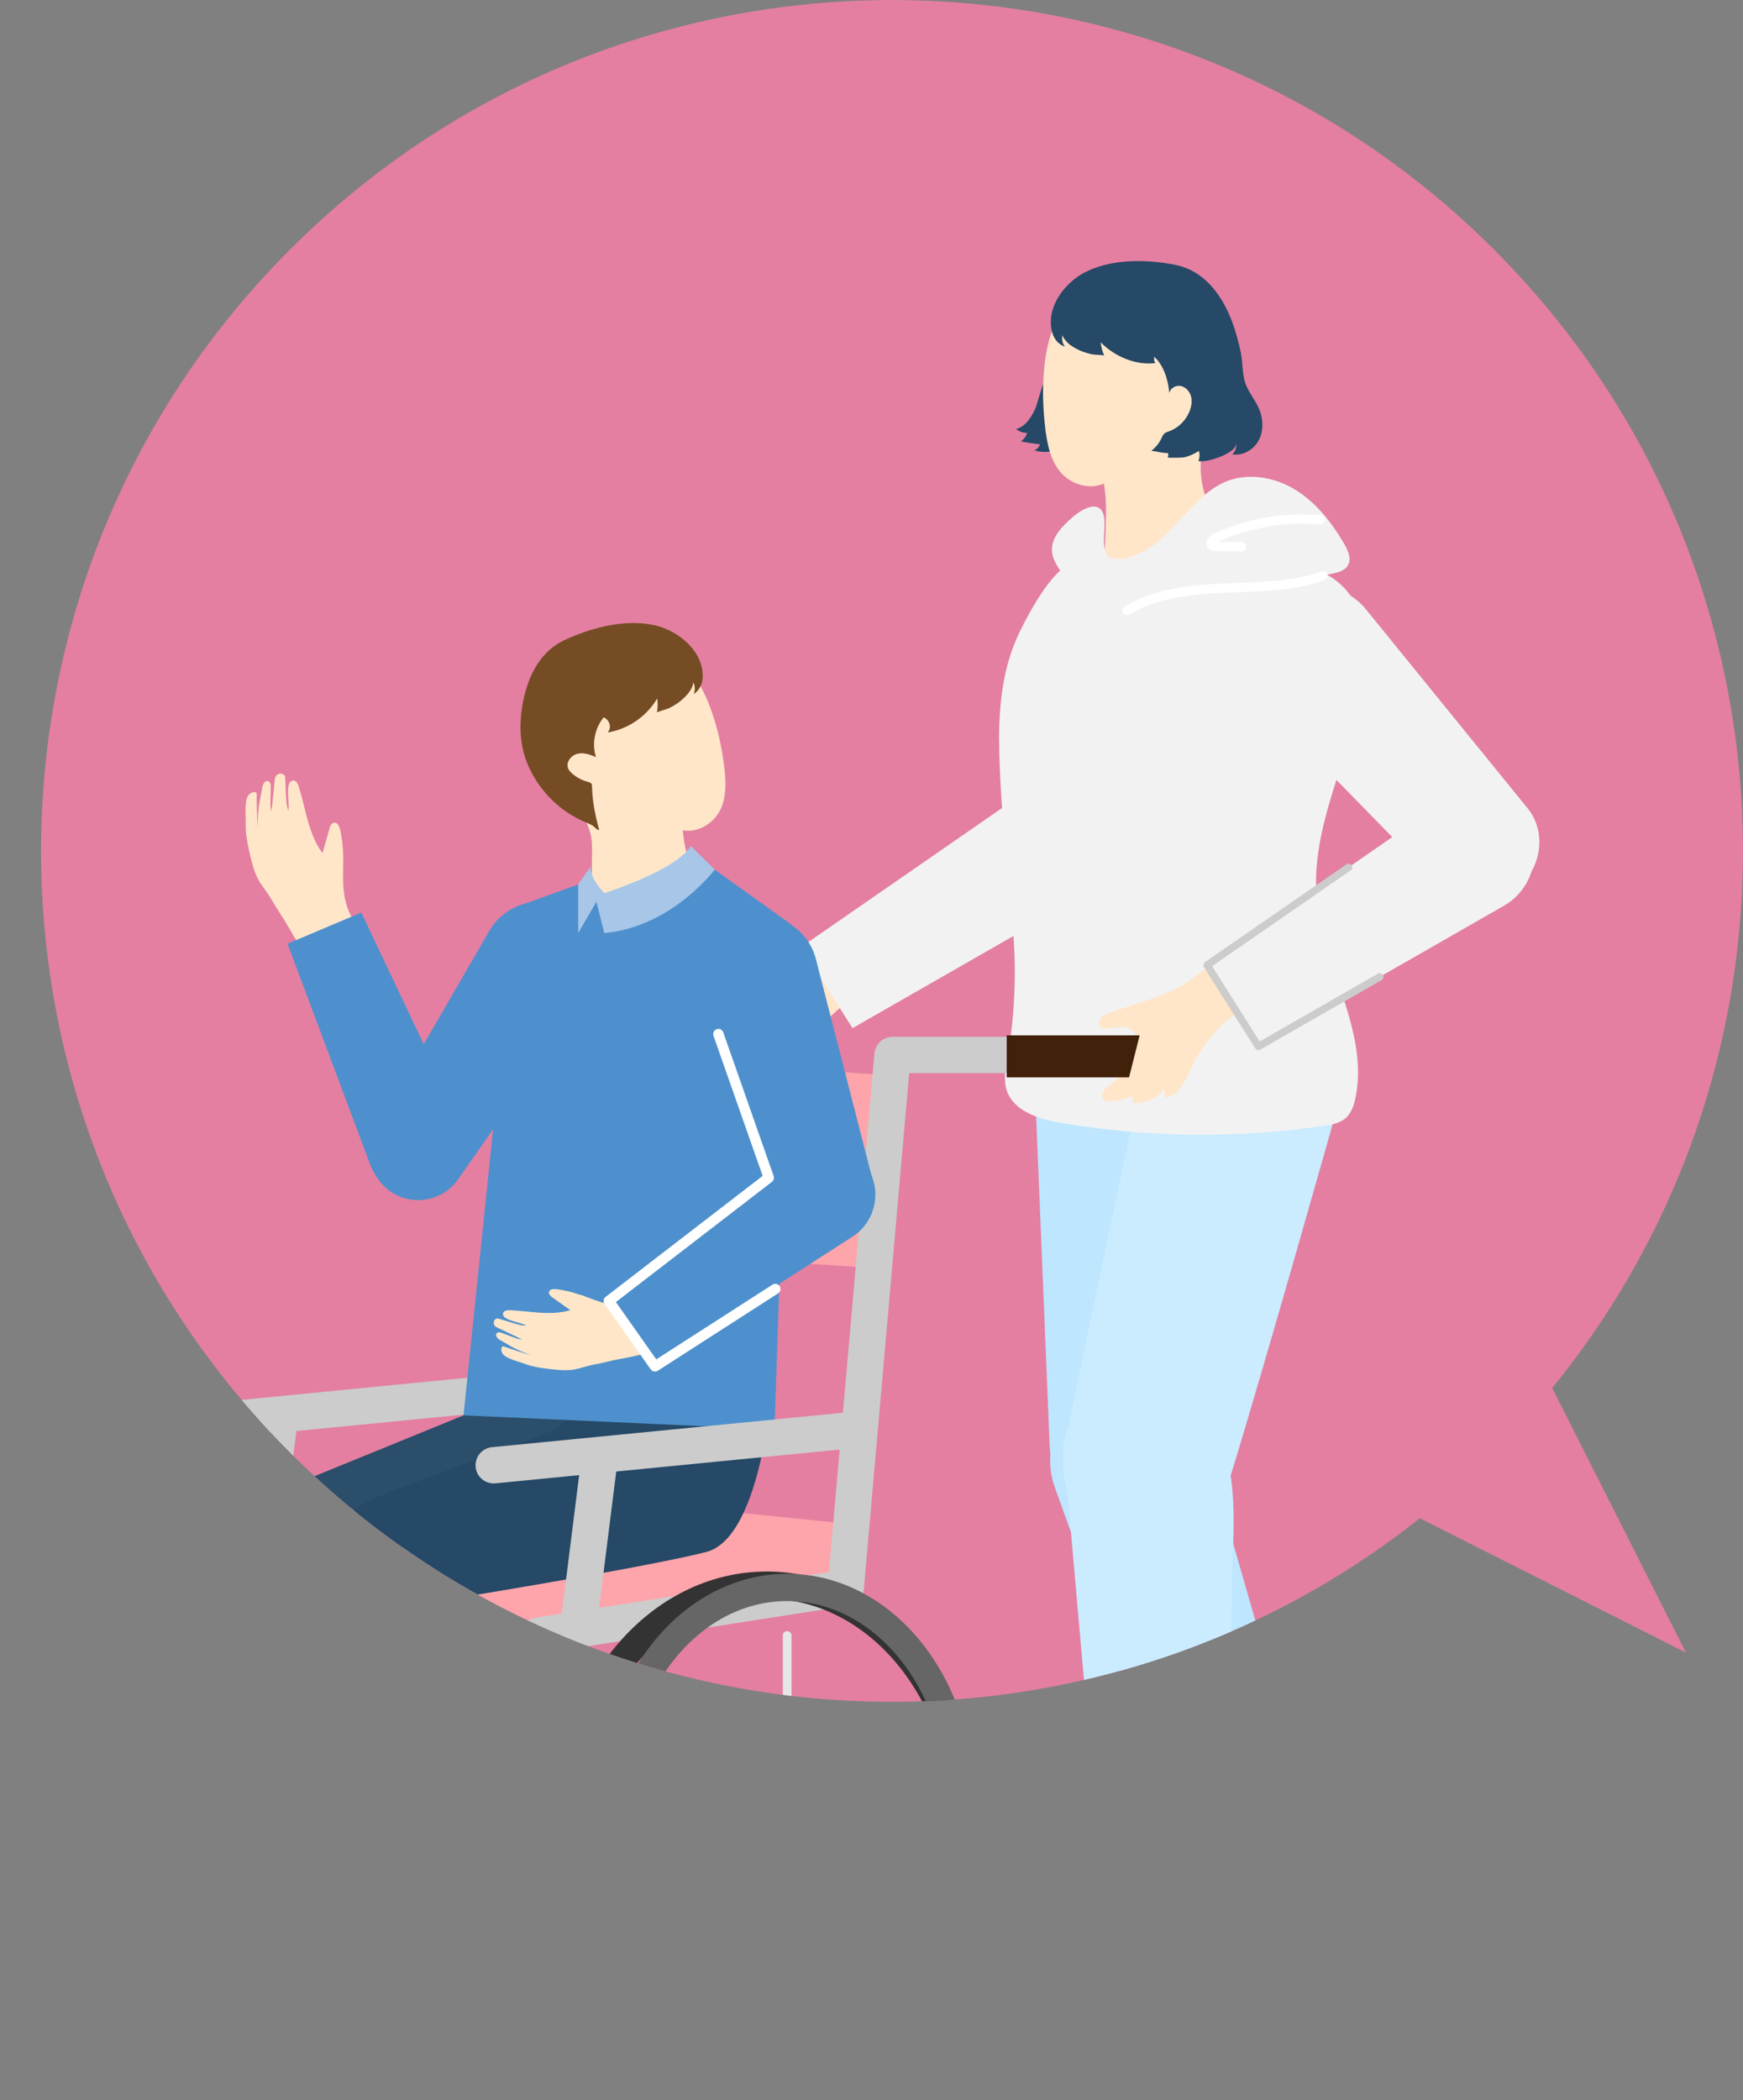 <?xml version="1.0" encoding="UTF-8"?>
<svg id="_レイヤー_2" data-name="レイヤー 2" xmlns="http://www.w3.org/2000/svg" xmlns:xlink="http://www.w3.org/1999/xlink" viewBox="0 0 214.12 258.01">
  <rect x="0" y="0" width="214.12" height="258.01" fill="#808080" stroke="none"/>
  <defs>
    <style>
      .cls-1 {
        fill: #fff;
      }

      .cls-2 {
        fill: #2b4e6a;
      }

      .cls-3 {
        fill: #4d4d4d;
      }

      .cls-4 {
        fill: #254966;
      }

      .cls-5 {
        fill: #cbebff;
      }

      .cls-6 {
        fill: #333;
      }

      .cls-7 {
        stroke: #fff;
        stroke-width: 1.14px;
      }

      .cls-7, .cls-8, .cls-9 {
        fill: none;
      }

      .cls-7, .cls-9 {
        stroke-linecap: round;
        stroke-linejoin: round;
      }

      .cls-10 {
        fill: #e6e6e6;
      }

      .cls-11 {
        fill: #42210b;
      }

      .cls-12 {
        fill: #fea4ab;
      }

      .cls-13 {
        fill: #bee6ff;
      }

      .cls-14 {
        fill: #4e90cd;
      }

      .cls-15 {
        clip-path: url(#clippath);
      }

      .cls-9 {
        stroke: #ccc;
        stroke-width: .91px;
      }

      .cls-16 {
        fill: #e47fa1;
      }

      .cls-17 {
        fill: #a7c6e8;
      }

      .cls-18 {
        fill: #ccc;
      }

      .cls-19 {
        fill: #754c24;
      }

      .cls-20 {
        fill: #ffe6c9;
      }

      .cls-21 {
        fill: #666;
      }

      .cls-22 {
        fill: #f2f2f2;
      }
    </style>
    <clipPath id="clippath">
      <path class="cls-8" d="m35.66,178.46c-40.82-40.82-40.82-107.02,0-147.84,40.82-40.82,107.02-40.82,147.84,0,38.27,38.27,40.66,98.83,7.18,139.89l16.43,32.5-32.69-16.5c-41.03,32.54-100.84,29.87-138.77-8.05Z"/>
    </clipPath>
  </defs>
  <g id="_ヘッダー" data-name="ヘッダー">
    <g>
      <path class="cls-16" d="m35.66,178.46c-40.82-40.82-40.82-107.02,0-147.84,40.82-40.82,107.02-40.82,147.84,0,38.27,38.27,40.66,98.83,7.18,139.89l16.43,32.5-32.69-16.5c-41.03,32.54-100.84,29.87-138.77-8.05Z"/>
      <g class="cls-15">
        <g>
          <g>
            <path class="cls-3" d="m151.32,230.2l9.68-2.54,3.44,8.64-10.56,10.55s-7.45,6.4-13.41,4.43c-.03-.02-3.6-2.88,4.75-8.35,0,0,3.94-6.17,6.09-12.73Z"/>
            <path class="cls-13" d="m163.44,231.19l-14.67,4.93-19.14-53.27c-1.93-5.09.75-10.76,5.91-12.5h0c5.16-1.73,10.73,1.17,12.26,6.39l15.63,54.45Z"/>
            <path class="cls-13" d="m127.09,132.37l1.86,45.29c.25,5.26,5.17,9.44,10.94,9.3h0c5.03-.12,9.13-3.52,9.72-8.05l5.43-47.12-27.96.57Z"/>
            <path id="_足" data-name="足" class="cls-5" d="m136.38,242.96l-5.35-60.79c-1.1-4.88-.79-10.23,8.02-11.43l1.51-.2c9.11,1.76,11.71,7.11,10.83,20.94l-.53,50.04-.05.05-14.44,1.38Z"/>
            <path id="_太もも_" data-name="太もも２" class="cls-5" d="m151.01,181.83c4.24-13.68,13.44-46.33,13.43-46.33l-24.38-2.17s-6.67,31.34-9.23,43.95c-1.14,5.61,1.75,10.97,6.74,12.5h0c5.52,1.69,11.57-1.88,13.45-7.95Z"/>
            <path class="cls-22" d="m122.74,90.82c0,2.28.12,4.56.25,6.81.35,6.09,1.21,12.06,1.56,18.16.29,4.73.02,9.49-.79,14.16-.23,1.31-.5,2.69-.1,3.96.83,2.6,3.95,3.56,6.64,4.02,10.7,1.83,21.69,1.95,32.42.35.89-.13,1.81-.3,2.51-.86.77-.63,1.11-1.65,1.3-2.62,1.65-8.27-4.1-16.19-4.79-24.6-.84-10.23,5.87-19.78,5.94-30.05.02-2.53-.42-5.17-1.94-7.2-2.34-3.13-6.58-4.04-10.47-4.45-5.79-.6-11.68-1.16-17.5-.6-2.5.24-5.54.43-7.46,2.13-2.03,1.8-3.98,5.37-5.15,7.81-1.92,4.03-2.42,8.49-2.43,13Z"/>
            <path class="cls-4" d="m127.35,49.79c-.5,1.24-1.24,2.57-2.53,2.92.38.31.87.48,1.36.46-.12.43-.4.81-.77,1.05.78.16,1.57.28,2.36.36-.12.32-.37.6-.68.75.97.3,2.04.24,2.97-.16.21-.09.42-.2.54-.39.14-.2.16-.46.18-.71.11-1.41.22-2.85-.19-4.2-.2-.66-.52-1.26-.82-1.88-.11-.22-.7-1.95-.84-1.99-.59-.16-1.39,3.26-1.6,3.76Z"/>
            <path class="cls-20" d="m131.03,58.72c1.3.98,3.1,1.34,4.58.68.49,2.88.14,5.63.13,8.52,0,.12,0,.24.06.35.11.2.36.26.59.28,2.4.3,5.1-.12,7.28-1.2,1.47-.73,5.56-2.45,5.31-4.36-.09-.71-.73-1.5-.96-2.2-.26-.8-.41-1.62-.48-2.46-.13-1.54.04-3.11.46-4.6.88-3.13,3.08-6.34,2.9-9.69-.15-2.89-2.01-6.23-4.32-7.92-2-1.45-4.53-1.97-6.99-2.17-1.74-.14-3.55-.12-5.16.58-4.04,1.76-5.63,6.1-6.1,10.2-.24,2.12-.25,4.3-.07,6.42.19,2.27.51,5.21,2.11,6.96.2.22.43.42.67.61Z"/>
            <path class="cls-22" d="m186.78,108.78h0c-2.79,2.66-7.06,2.78-9.68.26l-21.94-22.46c-3.34-3.2-3.16-8.7.4-12.09h0c3.56-3.39,9.06-3.31,12.09.18l19.86,24.44c2.38,2.74,2.06,7-.73,9.66Z"/>
            <path class="cls-20" d="m136.34,124.43c-.42.15-.86.32-1.14.67s-.27.95.12,1.17c.18.1.4.1.61.09,1.22-.1,2.77-.52,3.43.51.33.52.24,1.2.08,1.8-.51,1.83-1.63,3.49-3.13,4.65-.31.24-.65.48-.83.83s-.13.86.22,1.04c.15.08.32.08.49.08,1.05,0,2.09-.23,3.05-.64-.15.25-.17.58-.06.85,1.46.11,2.96-.55,3.87-1.71,0,.34.01.68.02,1.02,1.63,0,2.49-1.87,3.16-3.36,1.63-3.62,4.52-6.67,8.05-8.49-.23-1.92-.79-4.25-2.65-4.78-2.5-.71-4.74,2.04-6.75,3.09-2.64,1.38-5.74,2.16-8.54,3.16Z"/>
            <path class="cls-20" d="m88.4,123.22c-.42.15-.86.32-1.14.67s-.27.95.12,1.17c.18.1.4.1.61.09,1.22-.1,2.77-.52,3.43.51.33.52.24,1.2.08,1.8-.51,1.83-1.63,3.49-3.13,4.65-.31.24-.65.48-.83.83s-.13.86.22,1.04c.15.08.32.08.49.08,1.05,0,2.09-.23,3.05-.64-.15.25-.17.58-.06.85,1.46.11,2.96-.55,3.87-1.71,0,.34.01.68.02,1.02,1.63,0,2.49-1.87,3.16-3.36,1.63-3.62,4.52-6.67,8.05-8.49-.23-1.92-.79-4.25-2.65-4.78-2.5-.71-4.74,2.04-6.75,3.09-2.64,1.38-5.74,2.16-8.54,3.16Z"/>
            <path class="cls-22" d="m154.59,128.55l-6.3-9.98,28.6-19.79c3.46-2.39,8.21-1.42,10.45,2.13h0c2.24,3.55,1.07,8.26-2.58,10.35l-30.17,17.28Z"/>
            <path class="cls-22" d="m104.73,126.31l-6.3-9.98,28.6-19.79c3.46-2.39,8.21-1.42,10.45,2.13h0c2.24,3.55,1.07,8.26-2.58,10.35l-30.17,17.28Z"/>
            <path class="cls-4" d="m131.11,42.07c.45.43,1.05.76,1.54.98s1.03.38,1.57.49c.15.03,1.41.08,1.43.14-.24-.51-.38-1.07-.43-1.63,1.66,1.72,4.31,2.87,6.72,2.55-.26-.39-.12-.52-.17-.78,1.19,1,1.77,2.97,1.87,4.48.11-.6.78-.99,1.37-.89s1.08.6,1.27,1.17c.19.58.11,1.21-.09,1.78-.42,1.21-1.41,2.21-2.62,2.64-.16.06-.34.11-.48.22-.22.16-.32.43-.44.68-.28.58-.7,1.08-1.21,1.47.69.08,1.32.3,2.03.28.09.18.06.33-.02.52-.05.12,1.86.05,2.03.01.61-.15,1.27-.42,1.78-.79.16.39.11.86-.04,1.23.87.31,4.91-.99,4.62-2.24.12.51-.07,1.09-.47,1.43,1.32.23,2.69-.59,3.29-1.78s.52-2.66-.02-3.88c-.4-.9-1.03-1.69-1.45-2.58-.66-1.38-.46-2.79-.76-4.25-.28-1.35-.64-2.69-1.14-3.98-.98-2.52-2.55-4.93-5.03-6.17-1.04-.52-2.2-.73-3.34-.88-3.13-.42-6.64-.32-9.52,1.1-2.29,1.13-4.41,3.69-4.31,6.34.02.59.13,1.19.41,1.71s.74.96,1.31,1.13c-.29-.39-.4-.9-.29-1.38.11.33.34.62.61.88Z"/>
            <path class="cls-22" d="m145.34,63.46c1.5-1.64,3.01-3.26,4.96-4.17,2.77-1.29,6.16-.75,8.77.84s4.56,4.09,6.09,6.73c.46.8.89,1.81.42,2.6-.39.65-1.22.87-1.96,1.02-4.63.95-9.67,1.44-14.01,3.35-4.11,1.81-7.84,4.28-12.38,4.84-.56.05-1.16.05-1.67-.2-.39-.19-.7-.52-.98-.86-1.68-2.04-2.31-4.45-3.73-6.62-.7-1.06-1.58-2.13-1.62-3.4-.05-1.63,1.26-2.93,2.48-4.01,1.51-1.34,3.81-2.36,3.97.39.08,1.38-.48,3.59.68,4.67.72.66,1.57.04,2.5-.23,2.71-.79,4.58-2.9,6.47-4.96Z"/>
            <polyline class="cls-9" points="165.66 106.55 148.29 118.56 154.59 128.55 169.5 120"/>
            <path class="cls-7" d="m138.47,75c3.5-2.13,7.76-2.57,11.86-2.75s8.29-.14,12.17-1.5"/>
            <path class="cls-7" d="m162.18,63.86c-4.35-.39-8.8.37-12.77,2.18-.38.17-.82.6-.56.92.13.16.36.17.57.17,1.03,0,2.07.01,3.1.02"/>
            <path class="cls-6" d="m140.38,240.4l9.94,1.22v9.3l-13.71,5.89s-9.29,3.19-14.1-.85c-.02-.03-2.27-4.01,7.51-6,0,0,5.94-4.27,10.37-9.57Z"/>
          </g>
          <g>
            <polygon class="cls-10" points="50.61 252.93 29.02 248.92 36.95 240.82 60.65 242.68 50.61 252.93"/>
            <polygon class="cls-10" points="27.02 250.13 5.43 246.12 13.36 238.01 37.06 239.87 27.02 250.13"/>
            <polygon class="cls-12" points="107.53 155.78 59.44 152.61 62.16 129.1 109.56 132.1 107.53 155.78"/>
            <polygon class="cls-12" points="61.33 229.65 18.84 225.53 22.24 212.01 63.98 214.53 61.33 229.65"/>
            <path class="cls-18" d="m31.75,197.24c-.09,0-.19,0-.28-.02-1.22-.15-2.09-1.27-1.94-2.49l2.49-19.82c.15-1.22,1.28-2.09,2.49-1.94,1.22.15,2.09,1.27,1.94,2.49l-2.49,19.82c-.14,1.13-1.1,1.95-2.21,1.95Z"/>
            <path class="cls-18" d="m21.93,177.2c-1.14,0-2.11-.86-2.22-2.01-.12-1.23.78-2.32,2-2.44l44.96-4.41c1.25-.13,2.32.78,2.44,2,.12,1.23-.78,2.32-2,2.44l-44.96,4.41c-.07,0-.15.01-.22.01Z"/>
            <path class="cls-12" d="m21.41,195.39l44.44,5.52c.16.02.33.02.49,0l36.21-5.64c.79-.12,1.4-.77,1.47-1.57l.42-4.75c.08-.95-.61-1.79-1.56-1.89l-49.09-5.05c-.29-.03-.59.01-.87.13l-31.98,9.92c-1.64.7-1.3,3.12.47,3.34Z"/>
            <path class="cls-18" d="m51.53,251.29c-.55,0-1.1-.2-1.53-.61-.9-.85-.94-2.26-.09-3.16l7.52-7.98,6.47-38.97c.16-.95.91-1.69,1.86-1.84l36.07-5.62,5.59-63.7c.1-1.15,1.07-2.04,2.22-2.04h27.21c1.23,0,2.23,1,2.23,2.23s-1,2.23-2.23,2.23h-25.16l-5.57,63.4c-.09,1.02-.87,1.85-1.88,2.01l-36.21,5.64-6.32,38.05c-.07.44-.27.84-.58,1.17l-7.99,8.47c-.44.47-1.03.7-1.62.7Z"/>
            <path class="cls-18" d="m11.38,243.95c-.55,0-1.1-.2-1.53-.61-.9-.85-.94-2.26-.09-3.16l7.52-7.98,6.47-38.97c.16-.95.91-1.69,1.86-1.84l36.08-5.62,5.59-63.7c.1-1.15,1.07-2.04,2.22-2.04h27.21c1.23,0,2.23,1,2.23,2.23s-1,2.23-2.23,2.23h-25.16l-5.57,63.4c-.09,1.02-.87,1.85-1.88,2.01l-36.21,5.64-6.32,38.05c-.07.44-.27.84-.58,1.17l-7.99,8.47c-.44.47-1.03.7-1.62.7Z"/>
            <g>
              <path class="cls-6" d="m17.28,240.34l8.94-1.63v11.53l-14.12,3.41s-7.38,2.25-11.87-1.53c0,0-2.16-3.74,7.02-5.6,0,0,5.9-1.22,10.04-6.17Z"/>
              <path class="cls-6" d="m37.16,241.42l8.94-1.63v11.53l-14.12,3.41s-7.38,2.25-11.87-1.53c0,0-2.16-3.74,7.02-5.6,0,0,5.9-1.22,10.04-6.17Z"/>
              <path class="cls-2" d="m56.94,173.87l-22.03,8.99c-5.07,2.07-8.68,6.64-9.53,12.04l-10.02,46.91h11.93l15.91-49.17,30.32-12.29,2.53-7.6-19.1,1.11Z"/>
              <path class="cls-4" d="m74.52,168.94h20.45s-1.16,19.9-8.21,21.71-29.41,5.45-29.41,5.45l-10.98,47.22h-13.38l6.58-50.33c.37-4.15,3.09-7.73,6.99-9.2l21.77-8.2,6.19-6.64Z"/>
              <path class="cls-20" d="m42.16,105.42c0-1.18-.12-2.37-.38-3.52-.09-.4-.32-.89-.73-.84-.33.04-.49.42-.58.74-.28,1-.57,2.01-.85,3.01-1.73-2.33-2.05-5.36-2.9-8.14-.11-.37-.34-.82-.73-.79-.4.03-.56.53-.59.94-.07.93.12,1.85.04,2.77-.25-.55-.27-1.23-.31-1.84-.04-.71-.04-1.41-.09-2.12,0-.11-.02-.22-.06-.31-.09-.2-.33-.3-.55-.28-.49.04-.63.37-.68.8-.14,1.29-.24,2.59-.42,3.88-.05-.33-.12-.61-.11-.95.01-.69.03-1.38.04-2.06,0-.15,0-.3-.04-.44s-.15-.27-.29-.31c-.23-.07-.46.13-.57.34-.13.25-.17.53-.21.8-.11.71-.29,1.43-.37,2.13-.09.8-.11,1.61-.14,2.42-.04-1.38-.14-2.73-.1-4.11,0-.05,0-.11-.03-.15-.02-.03-.06-.04-.1-.06-.34-.1-.71.1-.91.39s-.26.65-.3,1.01c-.06.55-.05,1.1-.02,1.65.03.52-.01,1.04.02,1.56.07,1.08.3,2.15.55,3.2.2.84.41,1.68.76,2.47.48,1.09,1.3,1.92,1.88,2.95.46.82.99,1.58,1.49,2.39,1.11,1.79,2.02,3.76,3.59,5.21.23.22.49.42.8.5.35.09.72,0,1.07-.11,1.27-.41,2.65-1.12,3.52-2.15,1-1.19.5-1.86-.23-2.99-1.73-2.65-1.48-4.97-1.46-8Z"/>
              <path class="cls-20" d="m87.92,100.35c-.97,1.19-2.53,1.92-4.03,1.65.2,2.74,1.14,5.18,1.79,7.82.03.11.05.22.03.33-.05.21-.27.32-.47.39-2.12.81-8.76,5.39-10.99,4.89-1.86-.42-1.95-4.25-1.7-5.63.16-.89.16-1.79.15-2.69-.01-1.26.09-2.59-.01-3.83s-.78-2.62-1.38-3.68c-1.5-2.66-4.24-5.11-4.83-8.21-.51-2.68.43-6.15,2.17-8.21,1.5-1.78,3.7-2.82,5.91-3.55,1.56-.52,3.22-.91,4.84-.63,4.09.7,6.52,4.31,7.86,7.95.7,1.89,1.19,3.87,1.51,5.86.34,2.12.7,4.88-.36,6.83-.14.25-.3.48-.48.71Z"/>
              <path class="cls-14" d="m48.31,146.59h0c-2.76-1.64-3.74-5.17-2.22-7.99l13.9-24.04c1.94-3.6,6.49-4.87,10.01-2.78h0c3.52,2.09,4.59,6.69,2.35,10.11l-15.96,22.82c-1.76,2.69-5.32,3.52-8.08,1.88Z"/>
              <polygon class="cls-14" points="87.8 106.83 97.22 113.58 95.14 175.59 56.94 173.87 63.4 111.4 71.02 108.65 74.17 111.26 87.8 106.83"/>
              <path class="cls-17" d="m74.23,109.72s8.87-2.81,10.63-5.79l2.94,2.89s-5.24,7.05-13.57,7.8l-.96-3.85-2.24,3.85v-5.98l1.49-2.14s-.11,1.27,1.71,3.21Z"/>
              <path class="cls-14" d="m35.33,115.93l9.05-3.83,12.41,26.16c1.5,3.16.06,6.94-3.16,8.3h0c-3.22,1.36-6.93-.23-8.16-3.51l-10.15-27.12Z"/>
              <path class="cls-14" d="m103.26,151.95h0c-3.04,1.03-6.36-.52-7.51-3.52l-9.19-26.21c-1.47-3.82.53-8.09,4.41-9.4h0c3.88-1.31,8.06.87,9.21,4.8l6.93,26.97c.9,3.08-.79,6.33-3.84,7.36Z"/>
              <path class="cls-20" d="m71.28,159.07c-.95-.35-1.95-.58-2.95-.71-.35-.04-.81,0-.89.35-.06.28.2.52.43.68.73.52,1.46,1.04,2.19,1.55-2.38.73-4.93.12-7.41.01-.33-.01-.76.04-.85.37-.09.33.27.6.59.74.74.32,1.54.43,2.26.76-.52.05-1.08-.13-1.58-.28-.58-.17-1.15-.37-1.74-.53-.09-.02-.18-.05-.27-.04-.19.02-.33.18-.38.36-.11.41.12.62.46.78,1,.48,2.02.94,3.02,1.45-.28-.05-.53-.08-.8-.18-.55-.21-1.11-.42-1.66-.62-.12-.04-.24-.09-.37-.09s-.26.04-.33.14c-.12.17-.03.41.11.56.16.17.38.29.59.4.54.29,1.07.65,1.62.91.63.3,1.27.55,1.92.81-1.13-.37-2.25-.67-3.35-1.09-.04-.02-.09-.03-.13-.02-.03.01-.05.04-.07.06-.18.25-.12.6.05.85s.45.4.73.53c.43.2.87.36,1.33.49.43.12.84.31,1.27.43.9.25,1.82.37,2.75.47.74.08,1.48.15,2.22.09,1.02-.08,1.93-.5,2.92-.67.8-.14,1.56-.34,2.36-.52,1.76-.38,3.62-.56,5.24-1.41.24-.13.48-.28.63-.5.17-.26.2-.58.21-.89.03-1.14-.15-2.47-.73-3.47-.67-1.15-1.36-.94-2.48-.67-2.64.64-4.45-.23-6.89-1.12Z"/>
              <path class="cls-14" d="m80.35,167.58l-5.66-8.03,22.94-17.67c2.77-2.14,6.77-1.53,8.78,1.33h0c2.02,2.86,1.24,6.82-1.7,8.72l-24.36,15.66Z"/>
              <path class="cls-1" d="m80.45,168.48c-.2,0-.4-.09-.52-.27l-5.66-8.03c-.2-.28-.14-.66.13-.87l19.29-14.86-6.04-17.21c-.12-.33.06-.69.39-.81.33-.12.69.06.81.39l6.19,17.65c.09.26,0,.55-.21.71l-19.17,14.77,4.96,7.04,14.28-9.18c.3-.19.69-.1.88.19.19.29.1.69-.19.88l-14.79,9.51c-.11.07-.23.1-.34.1Z"/>
              <path class="cls-19" d="m84.79,84.83c-.34.53-.85,1.01-1.28,1.35s-.92.63-1.43.86c-.14.06-1.37.42-1.38.48.11-.57.12-1.15.03-1.72-1.28,2.2-3.57,3.77-6.08,4.18.54-.63.23-1.55-.49-1.86-1.1,1.34-1.47,3.24-.95,4.89-.73-.33-1.54-.61-2.32-.4s-1.41,1.08-1.09,1.81c.1.24.29.43.48.6.55.48,1.21.83,1.91,1.02.18.05.39.1.48.27.06.1.06.22.06.34.04,1.82.4,3.56.88,5.31-.27.03-.54-.36-.78-.52-.32-.2-.68-.33-1.02-.48-.4-.17-.78-.36-1.16-.57-2.69-1.49-4.83-3.94-5.95-6.8-1.19-3.02-.88-6.71.21-9.75.56-1.58,1.46-3.04,2.74-4.13.9-.76,1.99-1.25,3.09-1.68,2.99-1.17,6.48-1.93,9.68-1.22,2.53.56,5.25,2.58,5.8,5.22.12.59.16,1.21.01,1.79s-.5,1.13-1.02,1.44c.2-.45.18-.99-.04-1.43-.03.35-.18.7-.39,1.02Z"/>
            </g>
            <path class="cls-18" d="m60.65,182.23c-1.14,0-2.11-.86-2.22-2.01-.12-1.23.78-2.32,2-2.44l44.96-4.41c1.24-.13,2.32.78,2.44,2,.12,1.23-.78,2.32-2,2.44l-44.96,4.41c-.07,0-.15.01-.22.01Z"/>
            <path class="cls-18" d="m71.02,202.41c-.09,0-.19,0-.28-.02-1.22-.15-2.09-1.27-1.94-2.49l2.49-19.82c.15-1.22,1.27-2.1,2.49-1.94,1.22.15,2.09,1.27,1.94,2.49l-2.49,19.82c-.14,1.13-1.1,1.95-2.21,1.95Z"/>
            <path class="cls-6" d="m94.19,254.41c-14.34,0-26.01-13.76-26.01-30.68s11.67-30.68,26.01-30.68,26.01,13.76,26.01,30.68-11.67,30.68-26.01,30.68Zm0-58.02c-12.5,0-22.66,12.26-22.66,27.34s10.17,27.33,22.66,27.33,22.66-12.26,22.66-27.33-10.17-27.34-22.66-27.34Z"/>
            <path class="cls-21" d="m96.71,248.55c-12.64,0-22.92-12.38-22.92-27.61s10.28-27.61,22.92-27.61,22.92,12.38,22.92,27.61-10.28,27.61-22.92,27.61Zm0-51.87c-10.79,0-19.57,10.88-19.57,24.26s8.78,24.26,19.57,24.26,19.57-10.88,19.57-24.26-8.78-24.26-19.57-24.26Z"/>
            <path class="cls-10" d="m86.07,230.2c-.16,0-.31-.07-.42-.2-.19-.23-.16-.57.08-.77l10.43-8.55v-19.76c0-.3.24-.54.54-.54s.54.24.54.54v20.01c0,.16-.07.32-.2.42l-10.63,8.71c-.1.08-.22.12-.34.12Z"/>
            <path class="cls-10" d="m105.61,238.77c-.2,0-.39-.11-.49-.3l-7.36-14.76c-.13-.27-.03-.6.24-.73.27-.14.6-.02.73.24l7.36,14.76c.13.27.03.6-.24.73-.08.04-.16.06-.24.06Z"/>
            <path class="cls-10" d="m99.25,221.48c-.15,0-.3-.06-.4-.18-.2-.22-.18-.57.04-.77l11.81-10.69c.22-.2.57-.18.77.04.2.22.18.57-.04.77l-11.81,10.69c-.1.09-.23.14-.37.14Z"/>
            <path class="cls-10" d="m94.19,239.72s-.06,0-.09,0c-.3-.05-.5-.33-.45-.62l2.52-15.45c.05-.3.33-.49.62-.45.3.05.5.33.45.62l-2.52,15.45c-.04.27-.27.46-.54.46Z"/>
            <polygon class="cls-11" points="138.7 132.35 123.67 132.35 123.67 127.19 140 127.19 138.7 132.35"/>
          </g>
        </g>
      </g>
    </g>
  </g>
</svg>